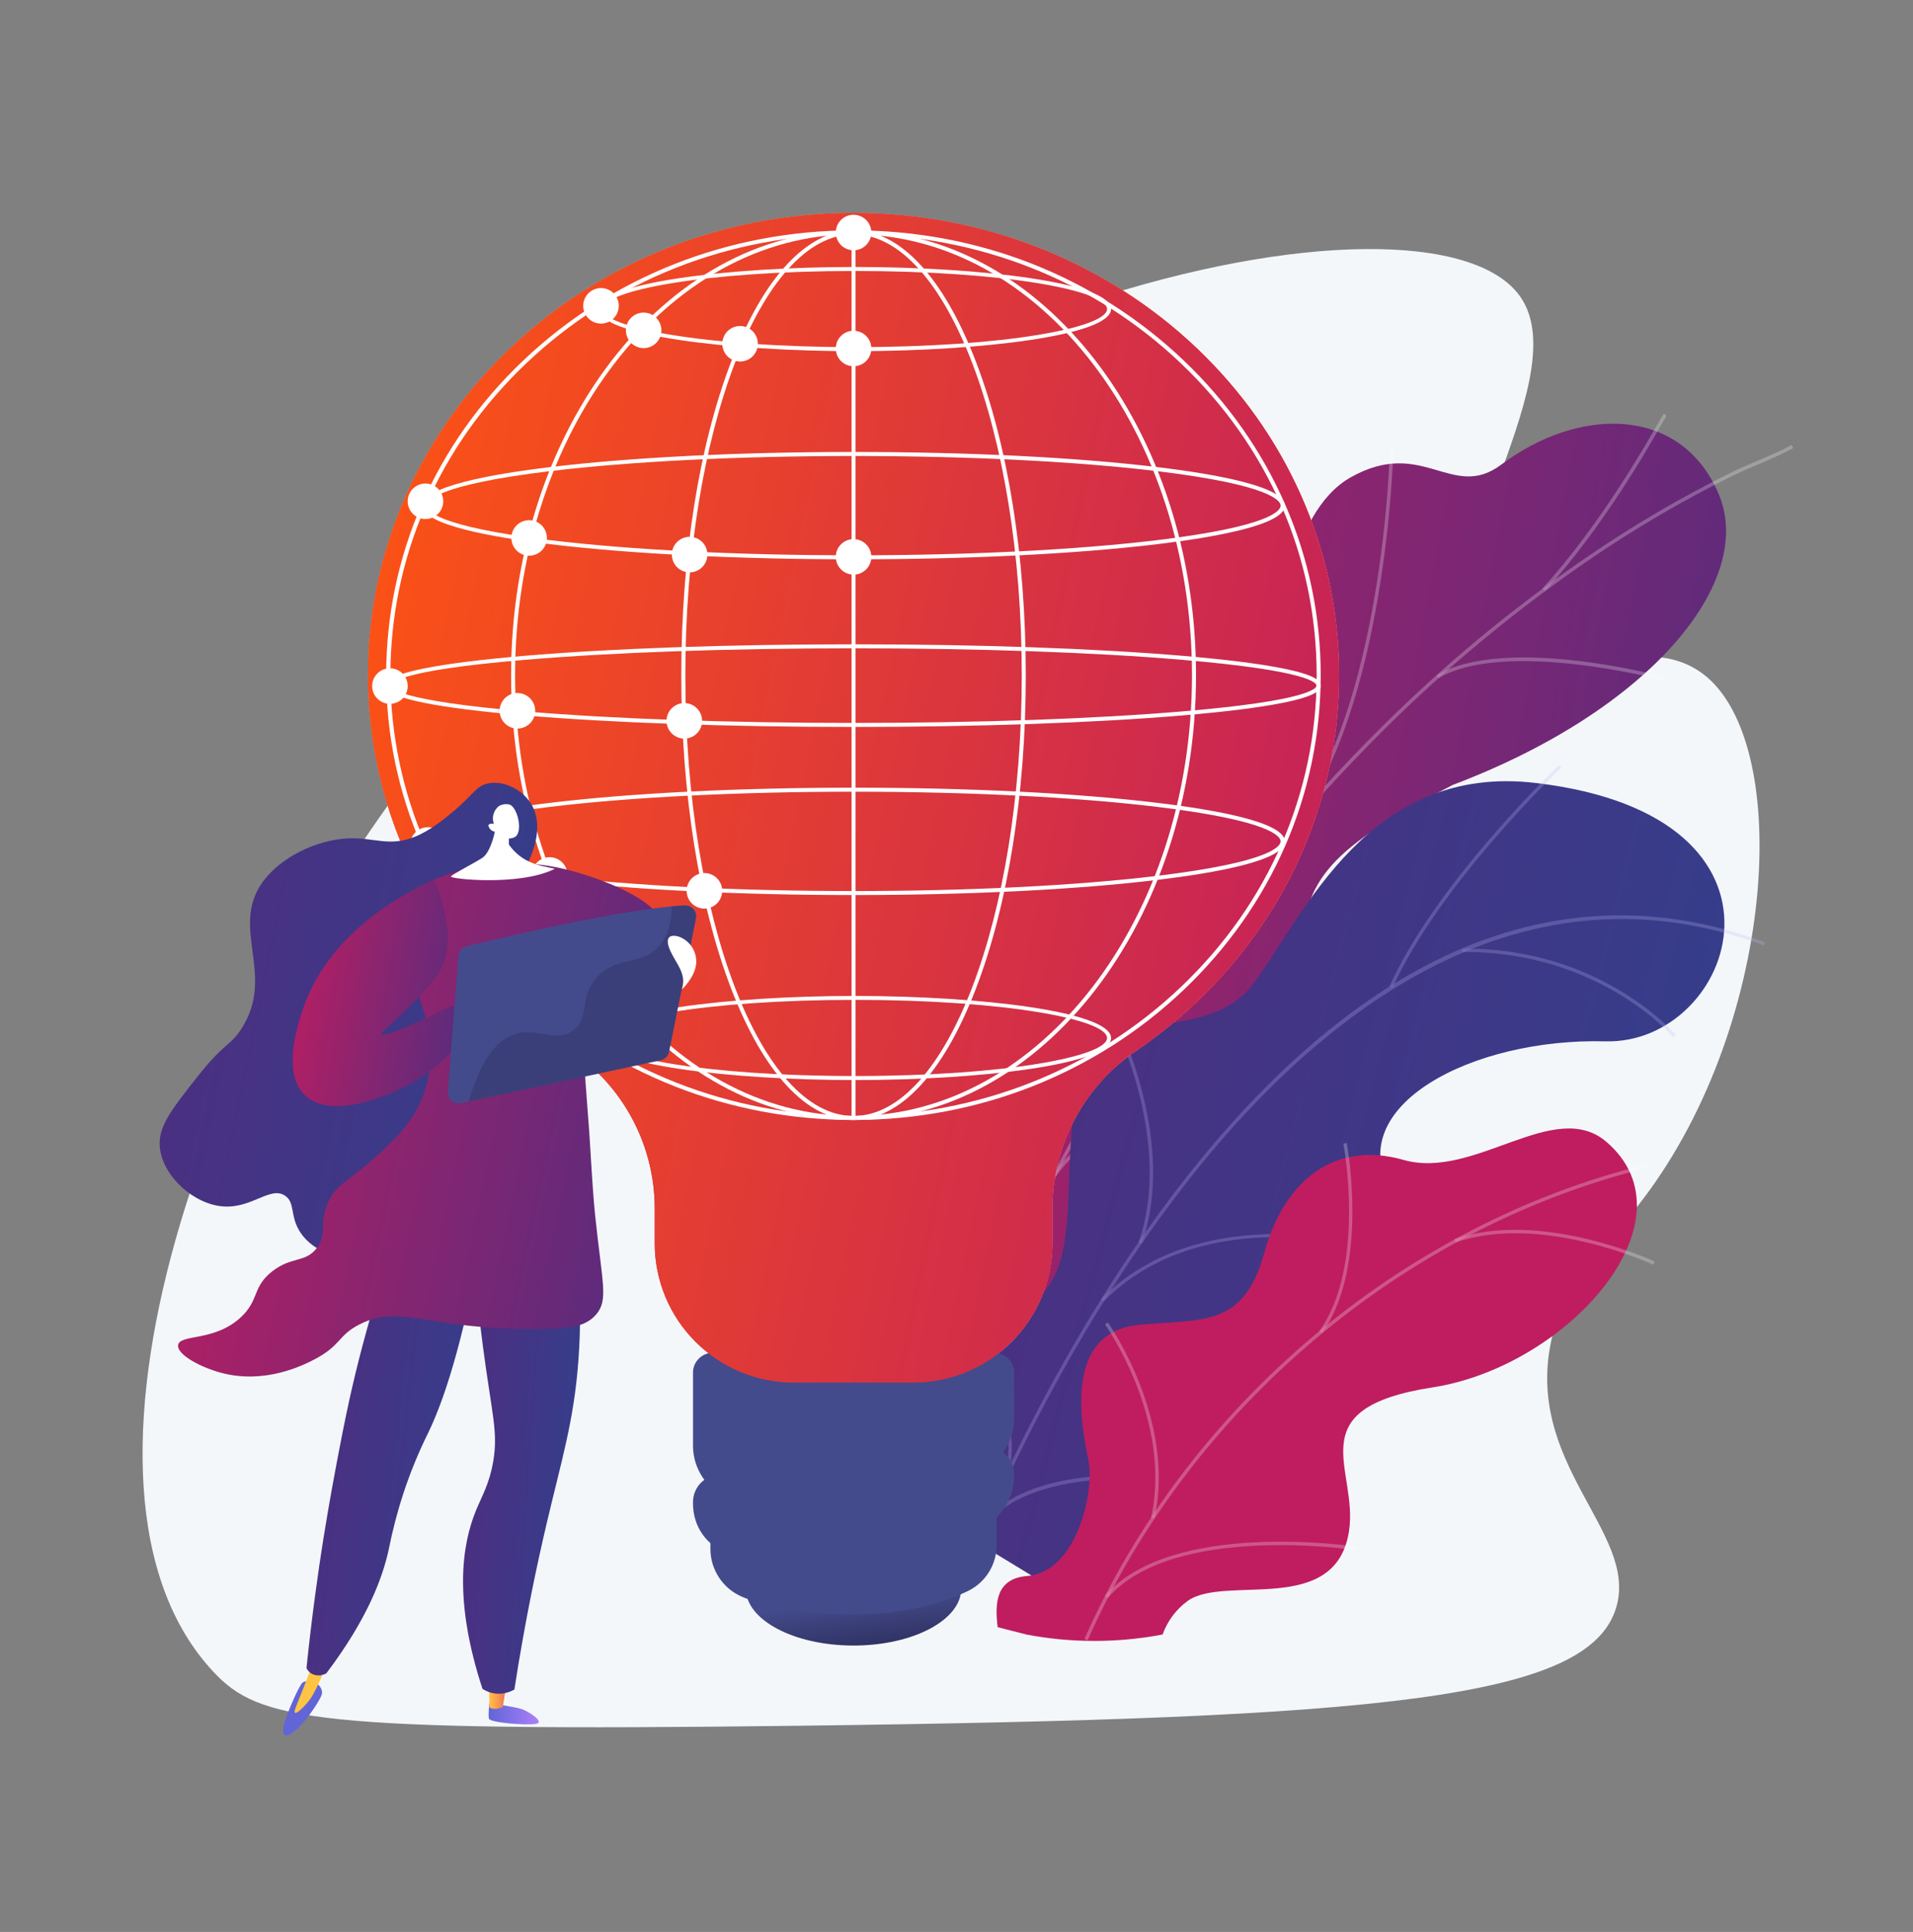 <?xml version="1.0" encoding="UTF-8"?>
<svg xmlns="http://www.w3.org/2000/svg" width="522" height="527" viewBox="0 0 522 527" fill="none">
  <rect x="0" y="0" width="522" height="527" fill="#808080" stroke="none"/>
  <path d="M414.778 80.844C431.372 104.277 384.199 161.819 404.788 180.588C418.89 193.454 444.279 170.555 463.423 182.938C489.443 199.781 485.551 278.135 448.288 327.146C437.081 341.894 427.648 347.687 423.617 364.273C415.166 399.049 446.998 417.671 441.061 438.321C433.842 463.416 377.808 468.762 217.594 470.753C85.393 472.394 70.719 469.391 58.179 455.976C11.527 406.013 56.134 277.717 121.872 198.946C220.548 80.631 390.085 45.958 414.778 80.844Z" fill="#F4F7FA"></path>
  <path d="M297.961 362.215C300.849 377.249 291.541 389.251 283.566 396.91C282.342 396.694 281.095 396.64 279.857 396.749C266.664 396.683 261.233 393.703 248.341 391.477C245.57 390.994 237.999 386.966 235.016 385.106L229.541 381.518C229.541 381.518 227.02 346.076 246.054 341.184C265.089 336.292 266.789 302.066 269.809 283.92C278.01 234.681 329.177 252.043 344.752 189.617C348.901 173.008 351.253 139.953 368.566 130.207C388.282 119.105 396.256 136.797 409.662 126.728C430.609 111.021 458.41 110.421 468.891 134.549C479.233 158.378 450.692 193.578 396.454 214.097C359.206 233.217 356.743 241.103 354.303 261.182C352.587 275.249 356.773 314.031 334.704 323.617C312.635 333.202 294.648 345.028 297.961 362.215Z" fill="url(#paint0_linear)"></path>
  <g style="mix-blend-mode:soft-light" opacity="0.5">
    <g style="mix-blend-mode:soft-light" opacity="0.5">
      <path d="M254.82 393.615L253.926 393.271C255.978 387.955 258.111 382.609 260.273 377.403C276.251 338.811 295.308 303.105 316.783 271.281C334.423 245.024 354.608 220.568 377.046 198.265C394.024 181.417 412.472 166.115 432.17 152.541C444.993 143.697 458.439 135.79 472.402 128.881C474.718 127.754 477.144 126.721 479.497 125.725C482.634 124.4 485.866 123.03 488.856 121.397L489.318 122.24C486.284 123.887 483.029 125.271 479.87 126.633C477.532 127.629 475.114 128.647 472.82 129.775C458.896 136.651 445.489 144.526 432.706 153.34C413.063 166.883 394.667 182.148 377.735 198.953C355.344 221.214 335.198 245.621 317.589 271.822C296.114 303.596 277.131 339.243 261.153 377.776C258.998 382.983 256.872 388.306 254.82 393.615Z" fill="#FCFDFE"></path>
    </g>
    <g style="mix-blend-mode:soft-light" opacity="0.5">
      <path d="M352.331 226.172L351.598 225.571C377.522 193.688 379.237 123.323 379.252 122.62H380.205C380.183 123.345 378.468 194.054 352.331 226.172Z" fill="#FCFDFE"></path>
    </g>
    <g style="mix-blend-mode:soft-light" opacity="0.5">
      <path d="M287.627 321.698L286.821 321.185C301.905 297.459 355.351 289.536 355.886 289.456L356.025 290.4C355.49 290.481 302.476 298.345 287.627 321.698Z" fill="#FCFDFE"></path>
    </g>
    <g style="mix-blend-mode:soft-light" opacity="0.5">
      <path d="M280.231 335.897L279.344 335.53C286.3 318.549 286.674 291.682 280.459 259.879C280.151 258.282 280.151 258.282 280.217 258.114L281.104 258.465L280.664 258.29H281.14C281.14 258.399 281.265 259.022 281.404 259.703C287.671 291.681 287.246 318.747 280.231 335.897Z" fill="#FCFDFE"></path>
    </g>
    <g style="mix-blend-mode:soft-light" opacity="0.5">
      <path d="M258.705 383.964L257.972 383.363C270.652 367.605 300.644 367.604 300.952 367.604V368.564C300.644 368.586 271.121 368.586 258.705 383.964Z" fill="#FCFDFE"></path>
    </g>
    <g style="mix-blend-mode:soft-light" opacity="0.5">
      <path d="M253.398 393.344C253.735 377.051 249.396 360.128 240.139 341.616L240.997 341.184C250.327 359.842 254.696 376.911 254.358 393.358L253.398 393.344Z" fill="#FCFDFE"></path>
    </g>
    <g style="mix-blend-mode:soft-light" opacity="0.5">
      <path d="M421.594 161.211L420.861 160.567C436.253 143.644 448.523 122.298 452.546 115.29C453.521 113.591 453.873 112.991 454.012 112.808L454.745 113.423C454.628 113.562 454.071 114.536 453.367 115.766C449.366 122.803 437.074 144.215 421.594 161.211Z" fill="#FCFDFE"></path>
    </g>
    <g style="mix-blend-mode:soft-light" opacity="0.5">
      <path d="M392.482 185.018L391.991 184.198C410.475 173.279 452.019 184.102 453.778 184.564L453.536 185.486C453.111 185.377 410.615 174.283 392.482 185.018Z" fill="#FCFDFE"></path>
    </g>
  </g>
  <path d="M250.393 410.846L288.242 433.891C288.242 433.891 307.204 418.835 306.28 399.473C304.396 360.018 339.116 361.124 353.731 359.418C375.763 356.833 391.536 345.768 379.56 325.066C366.008 301.633 401.863 283.092 438.056 284.059C473.465 284.996 495.57 222.65 419.109 213.584C373.454 208.173 355.974 249.393 342.187 268.11C328.4 286.827 297.991 270.548 293.322 300.828C289.342 326.692 296.51 351.685 275.387 358.268C254.263 364.851 243.269 379.98 250.393 410.846Z" fill="url(#paint1_linear)"></path>
  <g style="mix-blend-mode:soft-light" opacity="0.5">
    <g style="mix-blend-mode:soft-light" opacity="0.5">
      <path d="M264.634 424.327L265.506 424.664C265.719 424.122 286.689 370.065 323.651 322.738C357.703 279.138 412.689 232.499 481.27 257.887L481.6 257.015C451.066 245.709 420.649 247.496 391.184 262.31C367.649 274.151 344.672 294.296 322.896 322.181C285.853 369.618 264.84 423.785 264.634 424.327Z" fill="#BEB8F2"></path>
    </g>
    <g style="mix-blend-mode:soft-light" opacity="0.5">
      <path d="M379.142 269.04L379.992 269.42C392.789 241.052 425.699 209.725 426.028 209.432L425.391 208.758C425.039 209.044 392.056 240.503 379.142 269.04Z" fill="#BEB8F2"></path>
    </g>
    <g style="mix-blend-mode:soft-light" opacity="0.5">
      <path d="M399.042 259.703C436.158 259.337 456.387 282.675 456.585 282.917L457.318 282.309C457.12 282.067 436.627 258.4 399.056 258.766L399.042 259.703Z" fill="#BEB8F2"></path>
    </g>
    <g style="mix-blend-mode:soft-light" opacity="0.5">
      <path d="M301.171 354.995C333.069 322.774 389.938 344.743 390.473 345.036L390.935 344.223C390.437 343.915 332.688 321.852 300.505 354.336L301.171 354.995Z" fill="#BEB8F2"></path>
    </g>
    <g style="mix-blend-mode:soft-light" opacity="0.5">
      <path d="M310.656 338.899L311.535 339.207C321.254 311.98 305.159 279.372 304.997 279.05L304.162 279.467C304.323 279.789 320.228 312.046 310.656 338.899Z" fill="#BEB8F2"></path>
    </g>
    <g style="mix-blend-mode:soft-light" opacity="0.5">
      <path d="M268.995 416.228C279.088 402.315 307.108 403.435 307.38 403.442L307.424 402.512C306.251 402.454 278.626 401.326 268.24 415.693L268.995 416.228Z" fill="#BEB8F2"></path>
    </g>
    <g style="mix-blend-mode:soft-light" opacity="0.5">
      <path d="M273.789 403.362L274.661 403.706C279.689 391.059 270.146 367.751 267.009 360.091C266.569 359.008 266.188 358.078 266.151 357.895L265.257 358.085C265.516 358.895 265.822 359.69 266.173 360.465C269.244 368.022 278.677 391.038 273.789 403.362Z" fill="#BEB8F2"></path>
    </g>
  </g>
  <path d="M317.245 445.849L316.695 445.959C304.592 448.197 292.177 448.167 280.085 445.871L272.228 443.865C271.399 437.12 271.817 430.552 280.385 429.885C293.695 428.86 298.753 406.965 297.008 398.456C294.854 387.926 290.331 363.306 310.876 361.381C327.983 359.777 339.343 362.245 344.928 341.895C350.513 321.545 364.542 311.139 382.968 316.397C402.362 321.94 424.152 299.269 438.371 311.498C463.152 332.822 427.883 372.731 390.884 378.457C353.885 384.184 370.801 400.748 368.082 417.803C364.359 441.075 334.293 429.431 324.105 436.688C320.945 438.98 318.554 442.174 317.245 445.849Z" fill="#BF1D60"></path>
  <g style="mix-blend-mode:soft-light" opacity="0.5">
    <g style="mix-blend-mode:soft-light" opacity="0.5">
      <path d="M296.774 447.474L295.902 447.094C323.937 383.59 382.689 333.986 449.226 317.641L449.453 318.564C383.195 334.835 324.692 384.235 296.774 447.474Z" fill="#FCFDFE"></path>
    </g>
    <g style="mix-blend-mode:soft-light" opacity="0.5">
      <path d="M315.024 414.163L314.101 413.957C319.964 387.317 301.714 361.534 301.523 361.277L302.3 360.721C302.483 361.014 320.961 387.097 315.024 414.163Z" fill="#FCFDFE"></path>
    </g>
    <g style="mix-blend-mode:soft-light" opacity="0.5">
      <path d="M302.249 435.933L301.516 435.318C319.583 414.368 369.445 421.8 369.944 421.881L369.804 422.818C369.335 422.738 319.979 415.386 302.249 435.933Z" fill="#FCFDFE"></path>
    </g>
    <g style="mix-blend-mode:soft-light" opacity="0.5">
      <path d="M360.694 363.701L359.961 363.145C372.824 345.365 366.645 312.295 366.557 311.958L367.488 311.783C367.547 312.12 373.799 345.592 360.694 363.701Z" fill="#FCFDFE"></path>
    </g>
    <g style="mix-blend-mode:soft-light" opacity="0.5">
      <path d="M397.187 338.921L396.872 338.028C420.502 329.819 451.198 343.974 451.498 344.113L451.095 344.977C450.802 344.831 420.458 330.844 397.187 338.921Z" fill="#FCFDFE"></path>
    </g>
  </g>
  <path opacity="0.75" d="M100.411 184.125C100.411 114.514 159.735 58.084 232.905 58.084C306.075 58.084 365.399 114.514 365.399 184.125C365.399 226.37 343.55 263.76 310.018 286.644C303.002 291.392 297.253 297.781 293.27 305.254C289.287 312.727 287.192 321.059 287.165 329.526V339.17C287.166 344.154 286.184 349.089 284.276 353.694C282.368 358.299 279.57 362.483 276.043 366.007C272.516 369.532 268.329 372.328 263.72 374.235C259.112 376.143 254.172 377.124 249.184 377.124H216.634C206.561 377.124 196.9 373.126 189.777 366.01C182.654 358.894 178.653 349.242 178.653 339.178V329.526C178.63 321.056 176.536 312.719 172.553 305.242C168.57 297.764 162.819 291.372 155.8 286.622C122.26 263.76 100.411 226.37 100.411 184.125Z" fill="#F4F7FA"></path>
  <path d="M232.905 448.873C249.137 448.873 262.296 441.913 262.296 433.327C262.296 424.741 249.137 417.78 232.905 417.78C216.673 417.78 203.514 424.741 203.514 433.327C203.514 441.913 216.673 448.873 232.905 448.873Z" fill="url(#paint2_linear)"></path>
  <path d="M271.957 405.551V421.427C271.968 424.061 271.231 426.645 269.831 428.877C268.431 431.109 266.426 432.899 264.048 434.037C257.312 437.244 246.106 440.767 229.827 440.349C216.634 440.012 208.015 437.859 202.539 435.597C199.956 434.508 197.754 432.679 196.209 430.341C194.665 428.003 193.848 425.261 193.861 422.46V413.672L271.957 405.551Z" fill="url(#paint3_linear)"></path>
  <path style="mix-blend-mode:multiply" opacity="0.3" d="M271.956 419.457C270.751 420.636 269.359 421.609 267.837 422.335C260.281 425.938 210.778 433.978 198.838 429.497C197.341 428.942 195.935 428.167 194.668 427.197C194.136 425.674 193.864 424.073 193.861 422.46V413.672L271.956 405.544V419.457Z" fill="url(#paint4_linear)"></path>
  <path d="M268.49 394.75C269.528 394.643 270.578 394.754 271.57 395.077C272.563 395.401 273.476 395.929 274.252 396.628C275.027 397.326 275.647 398.18 276.071 399.133C276.495 400.086 276.714 401.118 276.713 402.161V402.608C276.721 405.561 275.892 408.457 274.321 410.959C272.75 413.462 270.502 415.469 267.837 416.748C260.281 420.329 210.778 428.384 198.838 423.917C192.828 421.662 189.097 416.499 189.097 410.084V409.725C189.098 407.883 189.782 406.107 191.016 404.738C192.25 403.37 193.948 402.507 195.782 402.315L268.49 394.75Z" fill="url(#paint5_linear)"></path>
  <path style="mix-blend-mode:multiply" opacity="0.3" d="M195.782 402.315L268.49 394.75C269.84 394.612 271.203 394.844 272.431 395.422C273.66 396 274.707 396.902 275.46 398.031C273.978 401.531 271.267 404.37 267.837 406.013C260.281 409.616 208.667 418.711 198.838 414.068C195.082 412.339 192.084 409.304 190.402 405.53C191.009 404.634 191.806 403.882 192.735 403.326C193.665 402.771 194.704 402.426 195.782 402.315Z" fill="url(#paint6_linear)"></path>
  <path d="M271.333 369.069C272.04 369.068 272.74 369.207 273.393 369.476C274.046 369.746 274.64 370.142 275.14 370.641C275.639 371.141 276.036 371.734 276.306 372.386C276.576 373.039 276.714 373.738 276.713 374.444V386.893C276.721 389.847 275.892 392.742 274.321 395.245C272.75 397.747 270.502 399.754 267.837 401.033C260.281 404.636 208.667 413.731 198.838 409.088C193.026 406.35 189.097 400.77 189.097 394.355V374.408C189.097 373.701 189.237 373.002 189.507 372.349C189.778 371.696 190.175 371.104 190.675 370.604C191.176 370.105 191.77 369.709 192.423 369.44C193.077 369.17 193.777 369.032 194.484 369.033L271.333 369.069Z" fill="url(#paint7_linear)"></path>
  <path d="M190.182 372.899C190.182 378.472 209.312 382.997 232.905 382.997C256.499 382.997 275.636 378.472 275.636 372.899C275.636 367.326 256.506 362.808 232.905 362.808C209.304 362.808 190.182 367.326 190.182 372.899Z" fill="url(#paint8_linear)"></path>
  <path d="M100.411 184.125C100.411 114.514 159.735 58.084 232.905 58.084C306.075 58.084 365.399 114.514 365.399 184.125C365.399 226.37 343.55 263.76 310.018 286.644C303.002 291.392 297.253 297.781 293.27 305.254C289.287 312.727 287.192 321.059 287.165 329.526V339.17C287.166 344.154 286.184 349.089 284.276 353.694C282.368 358.299 279.57 362.483 276.043 366.007C272.516 369.532 268.329 372.328 263.72 374.235C259.112 376.143 254.172 377.124 249.184 377.124H216.634C206.561 377.124 196.9 373.126 189.777 366.01C182.654 358.894 178.653 349.242 178.653 339.178V329.526C178.63 321.056 176.536 312.719 172.553 305.242C168.57 297.764 162.819 291.372 155.8 286.622C122.26 263.76 100.411 226.37 100.411 184.125Z" fill="url(#paint9_linear)"></path>
  <g style="mix-blend-mode:soft-light" opacity="0.5">
    <path d="M232.905 372.328C250.17 372.328 264.165 369.023 264.165 364.946C264.165 360.87 250.17 357.565 232.905 357.565C215.641 357.565 201.645 360.87 201.645 364.946C201.645 369.023 215.641 372.328 232.905 372.328Z" fill="#F4F7FA"></path>
  </g>
  <path d="M241.07 369.457C241.509 369.456 241.931 369.295 242.26 369.006C242.589 368.716 242.802 368.317 242.859 367.883L265.858 189.207C265.889 188.747 265.743 188.294 265.45 187.938C265.157 187.583 264.74 187.352 264.283 187.294C263.826 187.235 263.364 187.352 262.991 187.622C262.618 187.892 262.361 188.293 262.274 188.745L239.275 367.422C239.214 367.896 239.345 368.375 239.637 368.754C239.93 369.133 240.361 369.381 240.836 369.443L241.07 369.457Z" fill="url(#paint10_linear)"></path>
  <path d="M226.77 369.458H227.005C227.48 369.395 227.911 369.148 228.203 368.769C228.496 368.39 228.626 367.911 228.566 367.436L205.566 188.76C205.55 188.514 205.484 188.273 205.371 188.053C205.258 187.834 205.101 187.639 204.91 187.482C204.719 187.325 204.498 187.209 204.261 187.141C204.023 187.073 203.774 187.054 203.529 187.085C203.283 187.117 203.047 187.198 202.835 187.324C202.622 187.451 202.438 187.619 202.293 187.819C202.148 188.019 202.046 188.247 201.992 188.488C201.939 188.729 201.936 188.979 201.982 189.221L224.982 367.898C225.042 368.329 225.256 368.725 225.585 369.011C225.913 369.298 226.334 369.456 226.77 369.458Z" fill="url(#paint11_linear)"></path>
  <path d="M208.036 189.038C208.335 189.039 208.629 188.966 208.893 188.825C209.156 188.685 209.381 188.481 209.546 188.233L215.894 178.611C215.919 178.563 215.957 178.525 216.004 178.499C216.051 178.473 216.104 178.461 216.157 178.464C216.208 178.465 216.257 178.48 216.3 178.508C216.342 178.535 216.377 178.573 216.399 178.618L220.592 185.626C220.929 186.191 221.405 186.662 221.974 186.994C222.543 187.326 223.187 187.509 223.845 187.525C224.504 187.541 225.156 187.39 225.741 187.086C226.326 186.782 226.823 186.335 227.188 185.787L232.942 177.168C232.968 177.126 233.005 177.09 233.048 177.066C233.092 177.042 233.141 177.029 233.191 177.029C233.239 177.032 233.285 177.045 233.327 177.068C233.369 177.09 233.405 177.122 233.433 177.161L238.483 184.484C238.841 185.002 239.319 185.426 239.877 185.719C240.435 186.013 241.055 186.167 241.686 186.168C242.317 186.168 242.938 186.016 243.497 185.724C244.056 185.432 244.536 185.009 244.896 184.491L252.189 174.056C252.218 174.015 252.256 173.981 252.301 173.958C252.345 173.935 252.395 173.923 252.445 173.924C252.496 173.925 252.546 173.939 252.588 173.966C252.631 173.994 252.665 174.032 252.687 174.078L259.394 185.531C259.642 185.931 260.037 186.218 260.494 186.332C260.951 186.446 261.434 186.378 261.842 186.142C262.249 185.905 262.548 185.519 262.675 185.066C262.803 184.613 262.748 184.128 262.523 183.715L255.868 172.247C255.541 171.675 255.074 171.195 254.511 170.852C253.947 170.509 253.306 170.315 252.647 170.287C251.988 170.259 251.333 170.399 250.742 170.693C250.152 170.987 249.646 171.426 249.272 171.969L241.986 182.404C241.959 182.444 241.922 182.478 241.878 182.501C241.835 182.524 241.786 182.536 241.737 182.536C241.69 182.536 241.643 182.524 241.602 182.501C241.561 182.478 241.527 182.444 241.503 182.404L236.445 175.081C236.083 174.556 235.597 174.128 235.03 173.834C234.464 173.541 233.834 173.391 233.195 173.397C232.557 173.404 231.93 173.567 231.37 173.872C230.809 174.177 230.332 174.615 229.981 175.147L224.212 183.802C224.147 183.898 224.051 183.978 223.949 183.942C223.899 183.94 223.851 183.926 223.808 183.9C223.766 183.875 223.731 183.838 223.707 183.795L219.514 176.78C219.176 176.215 218.699 175.746 218.129 175.415C217.56 175.084 216.915 174.903 216.257 174.888C215.598 174.873 214.946 175.026 214.362 175.331C213.778 175.636 213.281 176.084 212.918 176.633L206.571 186.256C206.306 186.656 206.212 187.144 206.308 187.614C206.405 188.083 206.683 188.496 207.084 188.76C207.37 188.939 207.699 189.035 208.036 189.038Z" fill="url(#paint12_linear)"></path>
  <path d="M100.411 184.125C100.411 114.514 159.735 58.084 232.905 58.084C306.075 58.084 365.399 114.514 365.399 184.125C365.399 226.37 343.55 263.76 310.018 286.644C303.002 291.392 297.253 297.781 293.27 305.254C289.287 312.727 287.192 321.059 287.165 329.526V339.17C287.166 344.154 286.184 349.089 284.276 353.694C282.368 358.299 279.57 362.483 276.043 366.007C272.516 369.532 268.329 372.328 263.72 374.235C259.112 376.143 254.172 377.124 249.184 377.124H216.634C206.561 377.124 196.9 373.126 189.777 366.01C182.654 358.894 178.653 349.242 178.653 339.178V329.526C178.63 321.056 176.536 312.719 172.553 305.242C168.57 297.764 162.819 291.372 155.8 286.622C122.26 263.76 100.411 226.37 100.411 184.125Z" fill="url(#paint13_linear)"></path>
  <path d="M232.905 305.507C198.867 305.507 166.86 292.89 142.753 269.977C118.647 247.064 105.373 216.586 105.373 184.176C105.373 151.765 118.632 121.288 142.753 98.367C166.874 75.447 198.838 62.837 232.905 62.837C266.972 62.837 298.973 75.425 323.035 98.367C347.098 121.309 360.379 151.758 360.379 184.176C360.379 216.594 347.112 247.064 323.035 269.977C298.958 292.89 266.95 305.507 232.905 305.507ZM232.905 63.928C199.146 63.928 167.409 76.443 143.537 99.158C119.665 121.873 106.531 152.058 106.531 184.176C106.531 216.294 119.673 246.478 143.537 269.186C167.402 291.894 199.146 304.416 232.905 304.416C266.665 304.416 298.408 291.901 322.28 269.186C346.152 246.471 359.279 216.286 359.279 184.176C359.279 152.065 346.138 121.866 322.28 99.158C298.423 76.45 266.672 63.928 232.905 63.928Z" fill="white"></path>
  <path d="M232.905 305.507C181.379 305.507 139.462 251.077 139.462 184.176C139.462 117.275 181.379 62.837 232.905 62.837C284.431 62.837 326.355 117.267 326.355 184.176C326.355 251.084 284.431 305.507 232.905 305.507ZM232.905 63.928C181.988 63.928 140.554 117.868 140.554 184.176C140.554 250.484 181.988 304.416 232.905 304.416C283.823 304.416 325.256 250.476 325.256 184.176C325.256 117.875 283.83 63.928 232.905 63.928Z" fill="white"></path>
  <path d="M232.905 305.507C220.262 305.507 208.41 292.817 199.549 269.779C190.754 246.903 185.909 216.499 185.909 184.176C185.909 151.853 190.754 121.441 199.549 98.565C208.41 75.527 220.262 62.837 232.905 62.837C245.548 62.837 257.4 75.527 266.261 98.565C275.057 121.441 279.902 151.846 279.902 184.176C279.902 216.506 275.064 246.903 266.261 269.779C257.4 292.817 245.556 305.507 232.905 305.507ZM232.905 63.928C207.597 63.928 187.008 117.868 187.008 184.176C187.008 250.484 207.597 304.416 232.905 304.416C258.214 304.416 278.809 250.476 278.809 184.176C278.809 117.875 258.221 63.928 232.905 63.928Z" fill="white"></path>
  <path d="M233.455 63.386H232.363V304.965H233.455V63.386Z" fill="white"></path>
  <path d="M232.905 198.294C198.992 198.294 167.102 197.181 143.112 195.153C131.436 194.164 122.267 193.014 115.854 191.733C106.619 189.887 105.439 188.247 105.439 187.024C105.439 185.801 106.619 184.154 115.854 182.316C122.267 181.034 131.436 179.884 143.112 178.896C167.102 176.867 198.992 175.754 232.905 175.754C266.818 175.754 298.716 176.867 322.705 178.896C334.381 179.884 343.55 181.034 349.964 182.316C359.191 184.154 360.379 185.801 360.379 187.024C360.379 188.247 359.191 189.887 349.964 191.733C343.55 193.014 334.381 194.164 322.705 195.153C298.716 197.181 266.826 198.294 232.905 198.294ZM232.905 176.845C199.021 176.845 167.167 177.959 143.208 179.987C108.305 182.916 106.56 186.365 106.56 187.024C106.56 187.683 108.334 191.11 143.208 194.061C167.16 196.09 199.021 197.203 232.905 197.203C266.789 197.203 298.65 196.09 322.61 194.061C357.513 191.132 359.257 187.683 359.257 187.024C359.257 186.365 357.491 182.938 322.61 179.987C298.65 177.944 266.796 176.845 232.905 176.845Z" fill="white"></path>
  <path d="M232.905 152.57C201.609 152.57 172.181 151.106 150.083 148.44C134.214 146.529 115.304 143.161 115.304 137.932C115.304 132.704 134.214 129.328 150.083 127.424C172.218 124.758 201.645 123.287 232.942 123.287C264.239 123.287 293.666 124.751 315.808 127.424C331.669 129.328 350.587 132.704 350.587 137.932C350.587 143.161 331.669 146.529 315.808 148.44C293.63 151.106 264.209 152.57 232.905 152.57ZM232.905 124.385C201.653 124.385 172.269 125.85 150.178 128.508C118.801 132.286 116.367 136.673 116.367 137.932C116.367 139.192 118.801 143.578 150.178 147.357C172.269 150.015 201.653 151.479 232.905 151.479C264.158 151.479 293.542 150.015 315.64 147.357C347.01 143.578 349.451 139.184 349.451 137.932C349.451 136.68 347.01 132.286 315.64 128.508C293.542 125.85 264.165 124.385 232.905 124.385Z" fill="white"></path>
  <path d="M233.264 95.79C198.897 95.79 163.349 91.491 163.349 84.307C163.349 77.124 198.897 72.825 233.264 72.825C267.632 72.825 303.172 77.116 303.172 84.307C303.172 91.498 267.625 95.79 233.264 95.79ZM233.264 73.916C192.095 73.916 164.448 79.291 164.448 84.307C164.448 89.323 192.095 94.691 233.264 94.691C274.434 94.691 302.08 89.323 302.08 84.307C302.08 79.291 274.426 73.916 233.264 73.916Z" fill="white"></path>
  <path d="M232.905 244.15C201.609 244.15 172.181 242.685 150.083 240.02C134.214 238.108 115.304 234.74 115.304 229.511C115.304 224.283 134.214 220.907 150.083 219.003C172.218 216.338 201.645 214.866 232.942 214.866C264.239 214.866 293.666 216.33 315.808 219.003C331.669 220.907 350.587 224.283 350.587 229.511C350.587 234.74 331.669 238.108 315.808 240.02C293.63 242.685 264.202 244.15 232.905 244.15ZM232.905 215.964C201.653 215.964 172.269 217.429 150.178 220.087C118.801 223.865 116.367 228.252 116.367 229.511C116.367 230.771 118.801 235.157 150.178 238.936C172.269 241.594 201.653 243.059 232.905 243.059C264.158 243.059 293.542 241.594 315.64 238.936C347.01 235.157 349.451 230.764 349.451 229.511C349.451 228.259 347.01 223.865 315.64 220.087C293.542 217.429 264.165 215.964 232.905 215.964Z" fill="white"></path>
  <path d="M233.264 294.618C198.897 294.618 163.349 290.32 163.349 283.136C163.349 275.952 198.897 271.676 233.264 271.676C267.632 271.676 303.172 275.967 303.172 283.158C303.172 290.349 267.625 294.618 233.264 294.618ZM233.264 272.745C192.095 272.745 164.448 278.12 164.448 283.136C164.448 288.152 192.095 293.52 233.264 293.52C274.434 293.52 302.08 288.152 302.08 283.136C302.08 278.12 274.426 272.745 233.264 272.745Z" fill="white"></path>
  <path d="M139.536 146.734C139.534 147.694 139.818 148.632 140.35 149.43C140.883 150.229 141.641 150.851 142.527 151.219C143.414 151.587 144.391 151.683 145.332 151.497C146.274 151.31 147.14 150.848 147.819 150.17C148.498 149.491 148.96 148.627 149.147 147.686C149.334 146.745 149.237 145.769 148.869 144.883C148.501 143.997 147.878 143.24 147.079 142.708C146.28 142.176 145.341 141.893 144.38 141.894C143.744 141.894 143.114 142.019 142.526 142.263C141.938 142.506 141.404 142.862 140.955 143.312C140.505 143.761 140.148 144.295 139.904 144.882C139.661 145.469 139.536 146.099 139.536 146.734Z" fill="white"></path>
  <path d="M189.017 156.055C191.656 155.59 193.418 153.076 192.954 150.439C192.489 147.803 189.972 146.042 187.333 146.506C184.694 146.971 182.932 149.485 183.397 152.121C183.861 154.758 186.378 156.519 189.017 156.055Z" fill="white"></path>
  <path d="M142.48 198.563C145.063 197.848 146.577 195.177 145.861 192.597C145.146 190.017 142.473 188.505 139.89 189.219C137.308 189.934 135.794 192.605 136.509 195.185C137.224 197.765 139.898 199.278 142.48 198.563Z" fill="white"></path>
  <path d="M186.73 201.48C189.409 201.48 191.582 199.309 191.582 196.632C191.582 193.955 189.409 191.784 186.73 191.784C184.05 191.784 181.878 193.955 181.878 196.632C181.878 199.309 184.05 201.48 186.73 201.48Z" fill="white"></path>
  <path d="M120.437 138.911C121.635 136.516 120.664 133.604 118.267 132.407C115.871 131.209 112.956 132.179 111.757 134.574C110.559 136.968 111.53 139.88 113.927 141.078C116.324 142.276 119.238 141.305 120.437 138.911Z" fill="white"></path>
  <path d="M107.105 191.942C109.756 191.553 111.59 189.091 111.201 186.442C110.812 183.793 108.347 181.96 105.696 182.349C103.044 182.738 101.21 185.201 101.6 187.85C101.989 190.498 104.454 192.331 107.105 191.942Z" fill="white"></path>
  <path d="M228.06 151.904C228.06 152.863 228.345 153.801 228.879 154.598C229.412 155.396 230.17 156.017 231.057 156.384C231.944 156.75 232.92 156.846 233.862 156.658C234.803 156.471 235.668 156.008 236.346 155.33C237.024 154.651 237.486 153.786 237.672 152.846C237.859 151.905 237.761 150.93 237.393 150.044C237.025 149.158 236.402 148.402 235.603 147.87C234.804 147.338 233.865 147.055 232.905 147.057C232.268 147.057 231.638 147.182 231.049 147.426C230.461 147.67 229.927 148.027 229.477 148.477C229.027 148.927 228.67 149.462 228.427 150.05C228.184 150.638 228.059 151.268 228.06 151.904Z" fill="white"></path>
  <path d="M228.06 95.064C228.06 96.024 228.345 96.961 228.879 97.758C229.412 98.556 230.17 99.177 231.057 99.544C231.944 99.911 232.92 100.006 233.862 99.819C234.803 99.631 235.668 99.168 236.346 98.49C237.024 97.811 237.486 96.947 237.672 96.006C237.859 95.065 237.761 94.09 237.393 93.204C237.025 92.319 236.402 91.562 235.603 91.03C234.804 90.498 233.865 90.215 232.905 90.217C232.268 90.217 231.638 90.342 231.049 90.586C230.461 90.83 229.927 91.187 229.477 91.637C229.027 92.087 228.67 92.622 228.427 93.21C228.184 93.798 228.059 94.428 228.06 95.064Z" fill="white"></path>
  <path d="M197.094 93.769C197.092 94.728 197.375 95.666 197.908 96.464C198.44 97.262 199.197 97.884 200.084 98.252C200.97 98.621 201.946 98.718 202.888 98.531C203.829 98.345 204.695 97.884 205.374 97.206C206.053 96.529 206.516 95.665 206.704 94.724C206.892 93.784 206.796 92.809 206.429 91.922C206.062 91.036 205.44 90.279 204.642 89.746C203.844 89.213 202.906 88.928 201.946 88.928C200.66 88.928 199.427 89.438 198.517 90.346C197.608 91.253 197.095 92.484 197.094 93.769Z" fill="white"></path>
  <path d="M170.781 90.107C170.779 91.066 171.063 92.004 171.595 92.802C172.127 93.6 172.885 94.223 173.771 94.591C174.658 94.959 175.633 95.056 176.575 94.87C177.517 94.683 178.382 94.222 179.061 93.545C179.741 92.867 180.203 92.003 180.391 91.063C180.579 90.122 180.483 89.147 180.116 88.261C179.749 87.375 179.127 86.617 178.329 86.084C177.531 85.551 176.593 85.267 175.633 85.267C174.347 85.267 173.114 85.776 172.205 86.684C171.295 87.591 170.783 88.823 170.781 90.107Z" fill="white"></path>
  <path d="M163.994 88.269C166.674 88.269 168.846 86.099 168.846 83.421C168.846 80.744 166.674 78.574 163.994 78.574C161.314 78.574 159.142 80.744 159.142 83.421C159.142 86.099 161.314 88.269 163.994 88.269Z" fill="white"></path>
  <path d="M228.06 63.408C228.056 64.368 228.337 65.308 228.868 66.108C229.399 66.908 230.156 67.533 231.042 67.903C231.929 68.273 232.905 68.372 233.848 68.187C234.791 68.002 235.658 67.541 236.338 66.863C237.019 66.185 237.482 65.321 237.671 64.38C237.859 63.438 237.763 62.462 237.395 61.575C237.028 60.688 236.405 59.93 235.605 59.398C234.806 58.865 233.866 58.581 232.905 58.583C231.623 58.583 230.393 59.09 229.485 59.995C228.576 60.9 228.064 62.127 228.06 63.408Z" fill="white"></path>
  <path d="M194.385 247.339C196.781 246.142 197.753 243.23 196.555 240.835C195.357 238.441 192.442 237.47 190.045 238.667C187.649 239.864 186.677 242.776 187.875 245.171C189.073 247.565 191.988 248.536 194.385 247.339Z" fill="white"></path>
  <path d="M151.093 243.395C153.701 242.78 155.316 240.169 154.701 237.564C154.085 234.958 151.472 233.344 148.864 233.959C146.256 234.574 144.64 237.185 145.256 239.791C145.872 242.397 148.485 244.01 151.093 243.395Z" fill="white"></path>
  <path d="M116.778 235.34C119.457 235.34 121.63 233.17 121.63 230.493C121.63 227.815 119.457 225.645 116.778 225.645C114.098 225.645 111.926 227.815 111.926 230.493C111.926 233.17 114.098 235.34 116.778 235.34Z" fill="white"></path>
  <path d="M133.555 464.595C133.555 464.595 133.159 467.751 133.423 468.813C133.687 469.875 142.885 470.637 146.007 470.278C149.13 469.919 144.146 466.726 142.16 466.133C140.173 465.54 133.555 464.595 133.555 464.595Z" fill="url(#paint14_linear)"></path>
  <path d="M138.18 459.323L137.212 465.657C137.212 465.657 134.742 466.77 133.547 465.657L133.415 459.022L138.18 459.323Z" fill="url(#paint15_linear)"></path>
  <path d="M86.338 459.037C86.338 459.037 88.296 460.502 87.804 462.215C87.313 463.929 82.725 470.893 79.486 472.862C76.246 474.832 77.287 470.724 78.203 468.169C79.119 465.613 81.56 459.982 82.498 459.037C83.436 458.092 86.338 459.037 86.338 459.037Z" fill="url(#paint16_linear)"></path>
  <path d="M89.849 452.073C88.904 454.702 88.002 456.855 87.291 458.451C85.723 461.974 84.865 463.299 83.891 464.441C83.04 465.445 81.039 467.576 80.497 467.217C79.955 466.858 81.421 464.288 84.25 456.679C84.66 455.581 85.957 452.073 85.957 452.073H89.849Z" fill="url(#paint17_linear)"></path>
  <path d="M157.441 342.304C158.433 352.038 158.551 361.841 157.793 371.596C156.54 387.801 153.293 398.053 149.225 415.335C146.74 425.894 143.361 441.433 140.364 460.868C138.72 461.817 136.807 462.194 134.925 461.937C133.76 461.757 132.646 461.333 131.656 460.692C123.704 436.417 126.057 421.369 129.89 411.995C131.532 408.005 133.511 404.848 134.574 398.712C135.973 390.584 134.244 386.043 131.766 367.224C130.007 353.809 130.3 351.736 131.48 349.722C136.171 341.675 150.515 341.828 157.441 342.304Z" fill="url(#paint18_linear)"></path>
  <path d="M130.073 345.131C125.199 370.263 120.42 383.466 116.8 390.935C114.191 396.205 111.957 401.652 110.115 407.236C108.447 412.323 107.091 417.507 106.055 422.76C104.376 430.463 100.191 441.719 89.05 456.445C88.468 456.781 87.814 456.974 87.143 457.009C86.471 457.043 85.801 456.918 85.188 456.643C84.512 456.275 83.966 455.707 83.627 455.017C85.093 440.913 86.764 429.057 88.215 419.911C88.523 417.993 89.864 409.593 91.975 398.499C92.803 394.164 94.012 387.801 95.456 381.269C97.259 373.133 100.023 362.068 104.252 348.807L130.073 345.131Z" fill="url(#paint19_linear)"></path>
  <path d="M134.222 245.71C136.985 243.161 142.284 240.218 144.923 233.378C145.714 231.32 148.543 224.027 144.373 218.454C141.896 215.137 137.3 212.889 133.247 213.687C129.787 214.368 129.245 216.777 123.36 221.625C121.065 223.514 117.386 226.546 113.289 228.215C106.267 231.108 102.053 228.384 95.002 228.691C86.346 229.08 76.29 233.905 71.438 240.928C62.84 253.377 75.3 266.023 65.875 280.625C62.789 285.407 61.272 284.33 53.957 293.593C46.642 302.857 42.963 307.507 43.63 313.175C44.532 321.054 53.026 328.589 61.03 329.102C68.85 329.6 73.82 323.456 77.8 326.173C80.629 328.084 79.009 331.804 82.022 336.278C85.899 342.041 93.521 343.191 94.753 343.374C106.209 345.087 121.6 331.723 128.131 315.84C139.924 287.245 119.196 259.579 134.222 245.71Z" fill="url(#paint20_linear)"></path>
  <path d="M181.108 253.647C181.181 245.665 163.034 239.287 154.722 237.229C146.284 235.111 137.48 234.886 128.944 236.57C117.453 239.091 107.01 245.072 99.026 253.705C106.296 258.424 111.853 265.357 114.872 273.477C116.191 277.102 120.076 289.485 114.52 301.091C111.317 307.777 105.652 312.808 101.327 316.608C94.877 322.32 91.535 323.199 89.373 328.325C87.013 333.905 89.373 336.622 86.441 340.444C83.304 344.545 79.617 342.641 74.296 346.786C68.843 351.033 70.785 354.526 65.816 359.234C58.604 366.059 49.046 363.84 48.599 366.916C48.218 369.552 55.013 373.133 60.788 374.59C72.222 377.468 82.19 372.635 85.158 371.149C93.367 367.026 91.945 364.36 98.205 361.219C108.686 355.954 115.854 361.812 139.726 362.412C152.648 362.742 159.186 362.815 162.77 358.444C166.039 354.453 164.324 350.074 162.359 331.203C161.48 322.203 161.179 313.196 160.446 304.196C158.504 278.728 158.445 276.487 160.175 272.972C166.369 260.355 181.035 260.816 181.108 253.647Z" fill="url(#paint21_linear)"></path>
  <path d="M127.596 276.941C129.795 281.532 119.812 292.238 108.752 297.32C106.494 298.353 90.311 305.793 83.099 298.639C77.133 292.729 80.981 280.515 82.366 276.158C89.109 254.738 109.815 243.842 118.5 239.917C124.972 256.093 121.161 263.306 119.658 265.547C118.156 267.788 113.714 272.87 109.06 277.19C105.791 280.251 103.753 281.737 104.032 282.221C104.31 282.704 108.202 281.686 123.088 274.451C124.811 274.744 126.856 275.337 127.596 276.941Z" fill="url(#paint22_linear)"></path>
  <path d="M189.896 250.535L182.567 286.885C182.451 287.455 182.172 287.979 181.763 288.392C181.355 288.806 180.834 289.091 180.265 289.214L125.815 300.894C125.361 300.992 124.89 300.983 124.441 300.868C123.991 300.752 123.574 300.533 123.224 300.227C122.875 299.922 122.601 299.539 122.426 299.109C122.251 298.68 122.179 298.215 122.216 297.752L125.089 260.779C125.139 260.154 125.384 259.56 125.791 259.081C126.197 258.603 126.744 258.264 127.354 258.114C135.995 255.983 169.249 248.008 186.796 246.969C187.252 246.942 187.708 247.02 188.129 247.197C188.55 247.374 188.925 247.645 189.224 247.989C189.524 248.334 189.74 248.743 189.857 249.184C189.973 249.625 189.987 250.087 189.896 250.535Z" fill="url(#paint23_linear)"></path>
  <path d="M135.563 223.99C135.563 223.99 134.537 232.199 131.502 234.081C128.468 235.963 123.572 238.416 123.03 239.082C122.487 239.748 141.815 241.821 151.387 236.995C148.236 236.336 147.378 236.094 147.378 236.094C145.963 235.73 144.599 235.191 143.317 234.491C141.545 233.463 140.023 232.055 138.861 230.368V225.828L135.563 223.99Z" fill="white"></path>
  <path d="M135.101 226.897C135.101 226.897 137.08 229.606 140.181 228.479C142.958 227.468 141.302 220.306 139.096 219.486C138.596 219.353 138.075 219.321 137.563 219.391C137.051 219.462 136.558 219.633 136.113 219.896C135.408 220.463 134.898 221.235 134.654 222.106C134.411 222.977 134.447 223.902 134.757 224.751C134.024 224.546 133.437 224.751 133.291 225.073C133.144 225.396 133.687 226.113 133.826 226.252C134.174 226.594 134.62 226.819 135.101 226.897Z" fill="white"></path>
  <path style="mix-blend-mode:multiply" opacity="0.3" d="M140.84 281.964C146.704 280.317 151.541 284.41 156.232 281.173C161.011 277.856 157.896 272.188 162.828 266.616C168.135 260.662 174.871 263.577 179.781 258.151C181.606 256.129 183.248 252.849 183.27 247.247C184.502 247.13 185.682 247.035 186.796 246.969C187.252 246.942 187.708 247.02 188.129 247.197C188.55 247.374 188.925 247.645 189.224 247.989C189.524 248.334 189.74 248.743 189.857 249.184C189.973 249.625 189.987 250.087 189.896 250.535L182.567 286.885C182.451 287.455 182.172 287.979 181.763 288.392C181.355 288.806 180.834 289.091 180.265 289.214L127.911 300.44C131.634 287.486 136.567 283.172 140.84 281.964Z" fill="url(#paint24_linear)"></path>
  <path d="M186.1 269.875C186.1 269.875 189.574 266.667 189.955 262.94C190.105 261.34 189.715 259.736 188.848 258.382C187.981 257.029 186.686 256.004 185.169 255.471C182.625 254.738 181.269 255.829 182.97 259.498C184.67 263.167 187.36 265.554 186.1 269.875Z" fill="white"></path>
  <defs>
    <linearGradient id="paint0_linear" x1="229.43" y1="115.577" x2="517.425" y2="170.397" gradientUnits="userSpaceOnUse">
      <stop stop-color="#BF1D60"></stop>
      <stop offset="1" stop-color="#4F2D80"></stop>
    </linearGradient>
    <linearGradient id="paint1_linear" x1="255.445" y1="213.099" x2="510.707" y2="279.511" gradientUnits="userSpaceOnUse">
      <stop stop-color="#4F2D80"></stop>
      <stop offset="1" stop-color="#31408C"></stop>
    </linearGradient>
    <linearGradient id="paint2_linear" x1="235.668" y1="455.383" x2="233.32" y2="436.577" gradientUnits="userSpaceOnUse">
      <stop stop-color="#26264F"></stop>
      <stop offset="1" stop-color="#444B8C"></stop>
    </linearGradient>
    <linearGradient id="paint3_linear" x1="-661400" y1="21250.9" x2="-660785" y2="18769" gradientUnits="userSpaceOnUse">
      <stop stop-color="#26264F"></stop>
      <stop offset="1" stop-color="#444B8C"></stop>
    </linearGradient>
    <linearGradient id="paint4_linear" x1="-664233" y1="14840.6" x2="-655911" y2="14840.6" gradientUnits="userSpaceOnUse">
      <stop stop-color="#26264F"></stop>
      <stop offset="1" stop-color="#444B8C"></stop>
    </linearGradient>
    <linearGradient id="paint5_linear" x1="-741792" y1="18178.7" x2="-741378" y2="15889.1" gradientUnits="userSpaceOnUse">
      <stop stop-color="#26264F"></stop>
      <stop offset="1" stop-color="#444B8C"></stop>
    </linearGradient>
    <linearGradient id="paint6_linear" x1="-723883" y1="11815.5" x2="-714012" y2="11815.5" gradientUnits="userSpaceOnUse">
      <stop stop-color="#26264F"></stop>
      <stop offset="1" stop-color="#444B8C"></stop>
    </linearGradient>
    <linearGradient id="paint7_linear" x1="-745810" y1="22371.9" x2="-735337" y2="22371.9" gradientUnits="userSpaceOnUse">
      <stop stop-color="#26264F"></stop>
      <stop offset="1" stop-color="#444B8C"></stop>
    </linearGradient>
    <linearGradient id="paint8_linear" x1="-722545" y1="10924.2" x2="-722486" y2="9763.76" gradientUnits="userSpaceOnUse">
      <stop stop-color="#26264F"></stop>
      <stop offset="1" stop-color="#444B8C"></stop>
    </linearGradient>
    <linearGradient id="paint9_linear" x1="251.654" y1="157.887" x2="80.697" y2="429.549" gradientUnits="userSpaceOnUse">
      <stop stop-color="#FF5511"></stop>
      <stop offset="1" stop-color="#BF1D60"></stop>
    </linearGradient>
    <linearGradient id="paint10_linear" x1="282.929" y1="366.953" x2="248.082" y2="265.059" gradientUnits="userSpaceOnUse">
      <stop offset="0.49" stop-color="#EBEFF2"></stop>
      <stop offset="1" stop-color="white"></stop>
    </linearGradient>
    <linearGradient id="paint11_linear" x1="-225558" y1="94426.5" x2="-215328" y2="90062.5" gradientUnits="userSpaceOnUse">
      <stop offset="0.49" stop-color="#EBEFF2"></stop>
      <stop offset="1" stop-color="white"></stop>
    </linearGradient>
    <linearGradient id="paint12_linear" x1="-482026" y1="9462.07" x2="-481699" y2="6584.24" gradientUnits="userSpaceOnUse">
      <stop offset="0.49" stop-color="#EBEFF2"></stop>
      <stop offset="1" stop-color="white"></stop>
    </linearGradient>
    <linearGradient id="paint13_linear" x1="100.411" y1="58.084" x2="417.955" y2="124.021" gradientUnits="userSpaceOnUse">
      <stop stop-color="#FF5511"></stop>
      <stop offset="1" stop-color="#BF1D60"></stop>
    </linearGradient>
    <linearGradient id="paint14_linear" x1="147.012" y1="467.473" x2="133.335" y2="467.473" gradientUnits="userSpaceOnUse">
      <stop stop-color="#AA80F9"></stop>
      <stop offset="1" stop-color="#6165D7"></stop>
    </linearGradient>
    <linearGradient id="paint15_linear" x1="138.187" y1="462.596" x2="133.423" y2="462.596" gradientUnits="userSpaceOnUse">
      <stop stop-color="#F36F56"></stop>
      <stop offset="1" stop-color="#FFC444"></stop>
    </linearGradient>
    <linearGradient id="paint16_linear" x1="-79275.3" y1="9853.25" x2="-79121.7" y2="9853.25" gradientUnits="userSpaceOnUse">
      <stop stop-color="#AA80F9"></stop>
      <stop offset="1" stop-color="#6165D7"></stop>
    </linearGradient>
    <linearGradient id="paint17_linear" x1="-70799" y1="9983.27" x2="-70676.8" y2="9983.27" gradientUnits="userSpaceOnUse">
      <stop stop-color="#F36F56"></stop>
      <stop offset="1" stop-color="#FFC444"></stop>
    </linearGradient>
    <linearGradient id="paint18_linear" x1="127.388" y1="342.12" x2="166.352" y2="344.802" gradientUnits="userSpaceOnUse">
      <stop stop-color="#4F2D80"></stop>
      <stop offset="1" stop-color="#31408C"></stop>
    </linearGradient>
    <linearGradient id="paint19_linear" x1="85.135" y1="345.131" x2="141.427" y2="351.169" gradientUnits="userSpaceOnUse">
      <stop stop-color="#4F2D80"></stop>
      <stop offset="1" stop-color="#31408C"></stop>
    </linearGradient>
    <linearGradient id="paint20_linear" x1="46.898" y1="213.525" x2="168.136" y2="238.357" gradientUnits="userSpaceOnUse">
      <stop stop-color="#4F2D80"></stop>
      <stop offset="1" stop-color="#31408C"></stop>
    </linearGradient>
    <linearGradient id="paint21_linear" x1="48.584" y1="235.455" x2="205.408" y2="268.358" gradientUnits="userSpaceOnUse">
      <stop stop-color="#BF1D60"></stop>
      <stop offset="1" stop-color="#4F2D80"></stop>
    </linearGradient>
    <linearGradient id="paint22_linear" x1="79.864" y1="239.917" x2="137.501" y2="249.851" gradientUnits="userSpaceOnUse">
      <stop stop-color="#BF1D60"></stop>
      <stop offset="1" stop-color="#4F2D80"></stop>
    </linearGradient>
    <linearGradient id="paint23_linear" x1="-512611" y1="19102.6" x2="-516252" y2="28855" gradientUnits="userSpaceOnUse">
      <stop stop-color="#444B8C"></stop>
      <stop offset="1" stop-color="#26264F"></stop>
    </linearGradient>
    <linearGradient id="paint24_linear" x1="-473025" y1="20234.8" x2="-467775" y2="20234.8" gradientUnits="userSpaceOnUse">
      <stop stop-color="#444B8C"></stop>
      <stop offset="1" stop-color="#26264F"></stop>
    </linearGradient>
  </defs>
</svg>
